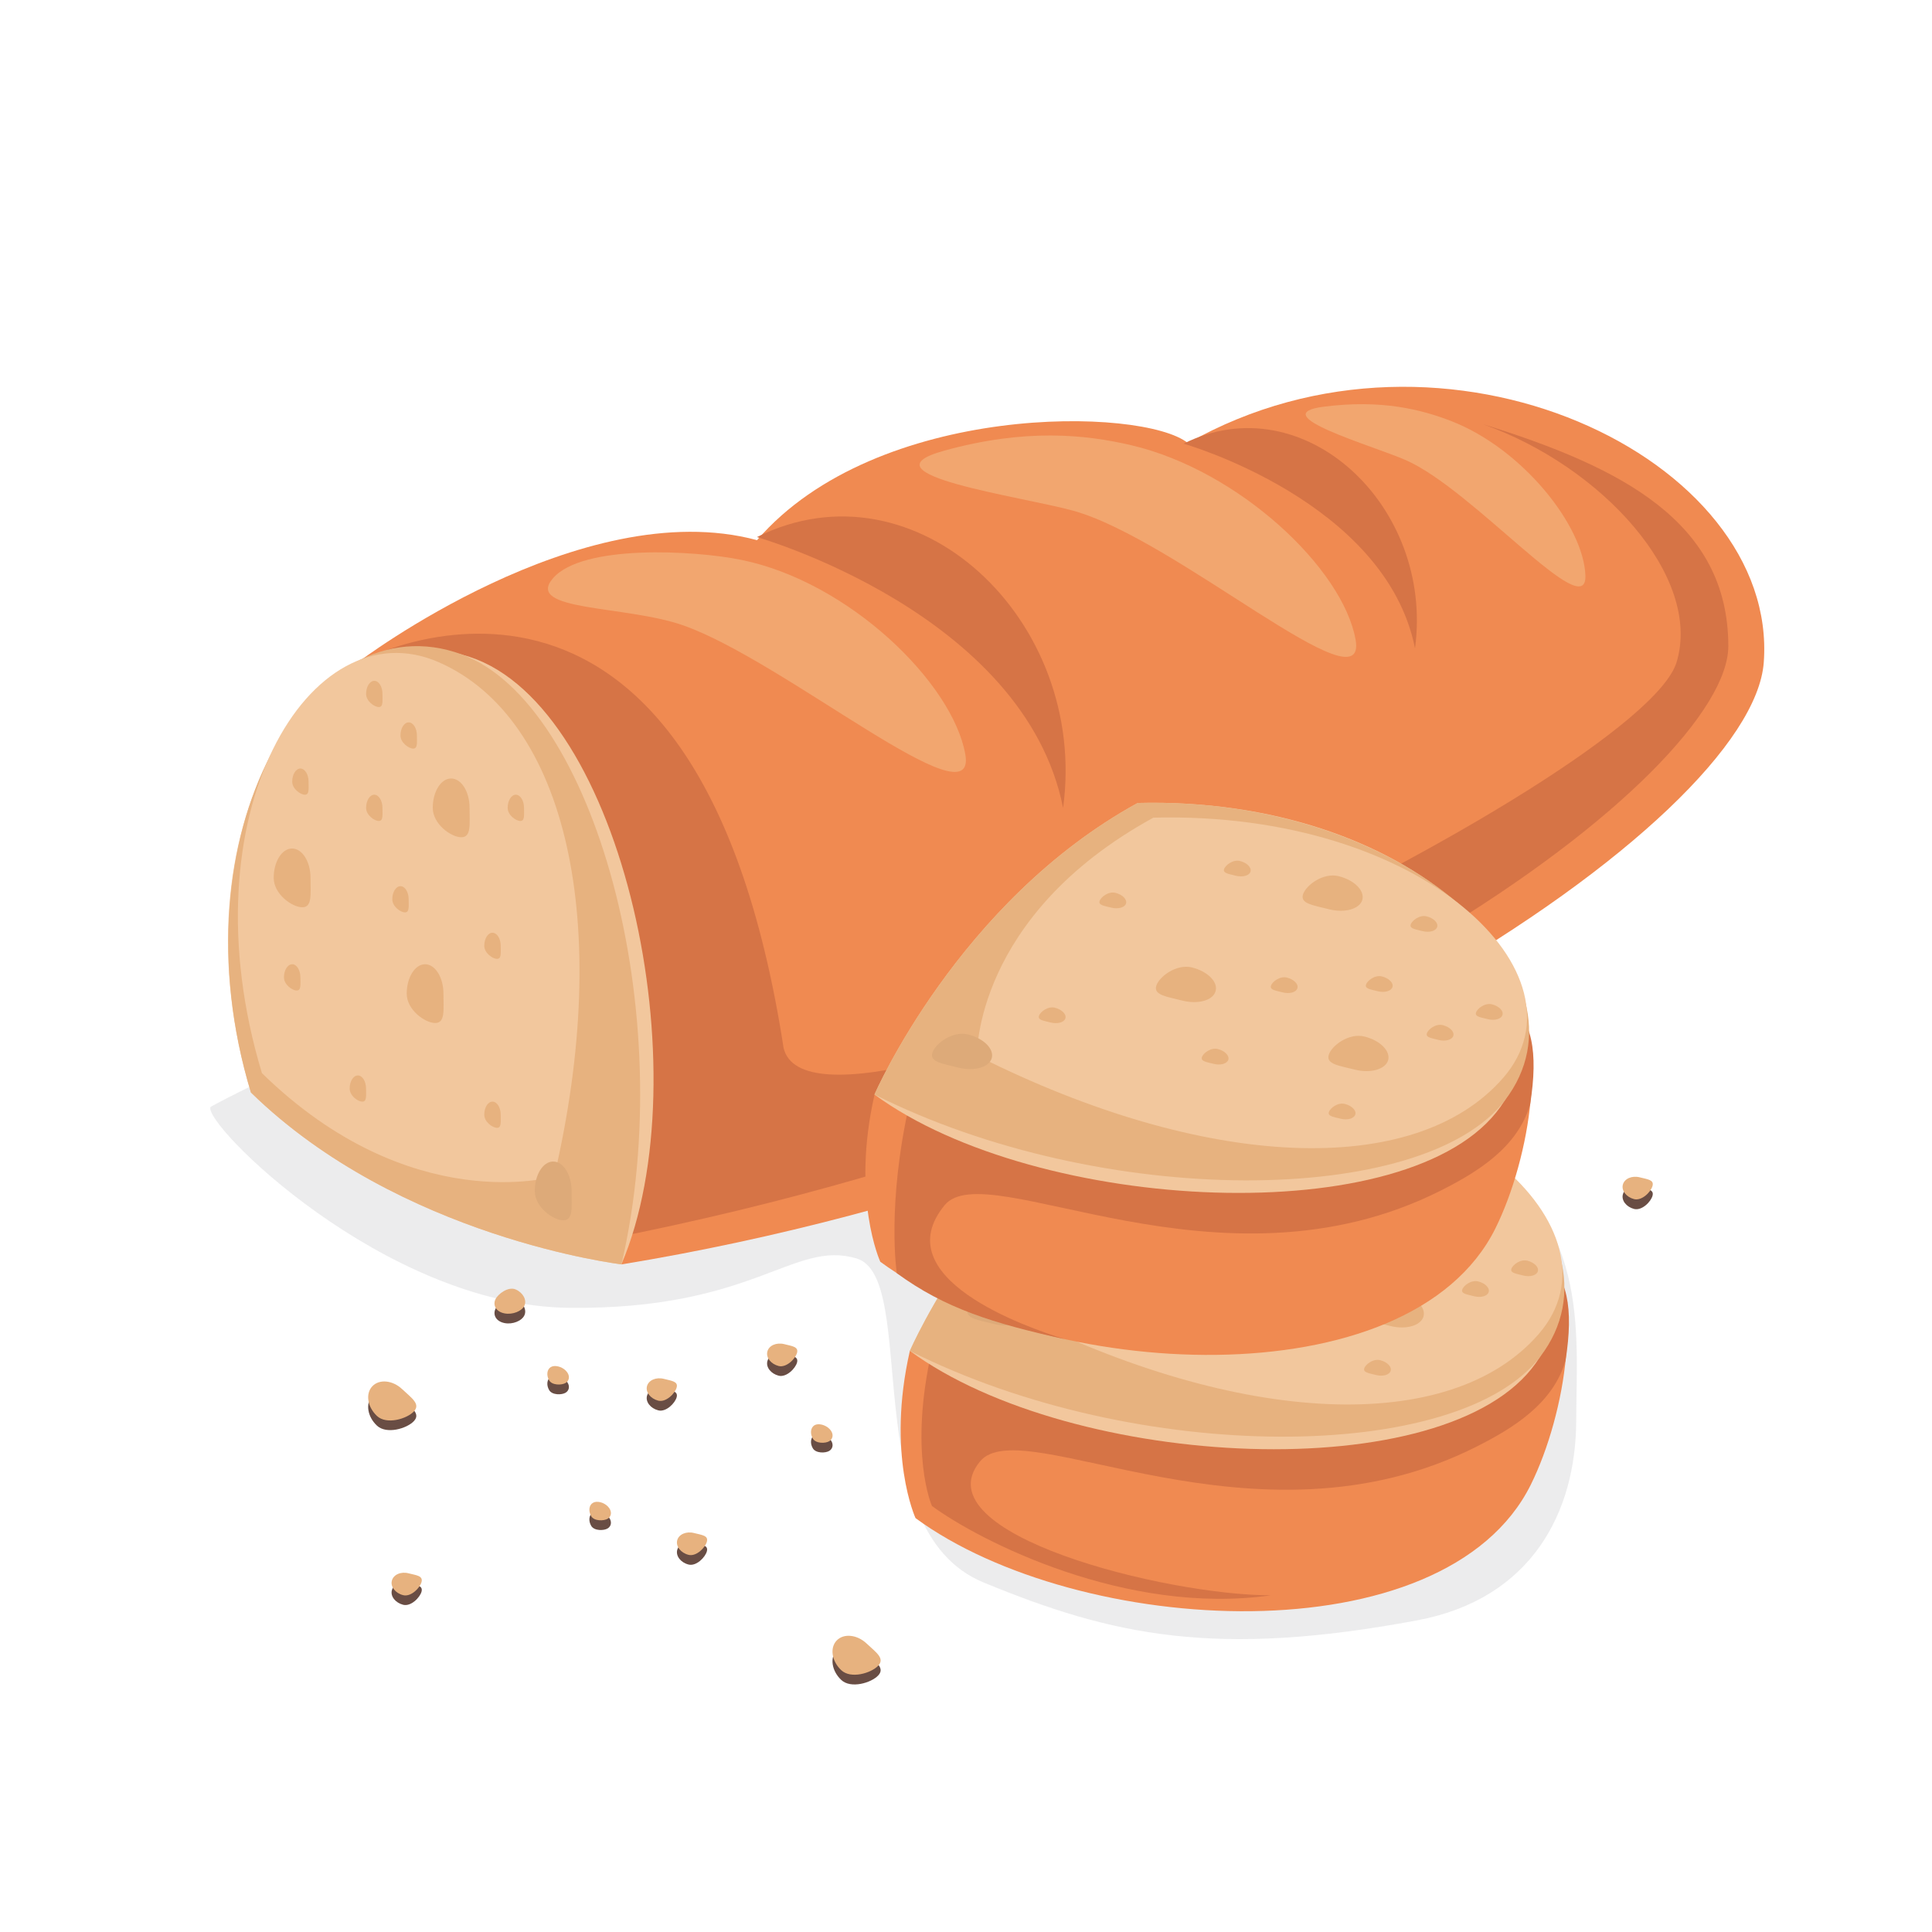 <?xml version="1.0" encoding="utf-8"?>
<!-- Generator: Adobe Illustrator 23.1.1, SVG Export Plug-In . SVG Version: 6.00 Build 0)  -->
<svg version="1.1" id="Capa_1" xmlns="http://www.w3.org/2000/svg" xmlns:xlink="http://www.w3.org/1999/xlink" x="0px" y="0px"
	 viewBox="0 0 269.29 269.29" style="enable-background:new 0 0 269.29 269.29;" xml:space="preserve">
<style type="text/css">
	.st0{opacity:0.17;fill:#919296;enable-background:new    ;}
	.st1{fill:#F08A51;}
	.st2{fill:#D67446;}
	.st3{fill:#F2C79D;}
	.st4{fill:#E7B27F;}
	.st5{fill:#DDAA79;}
	.st6{fill:#F2A66F;}
	.st7{fill:#694D44;}
</style>
<g>
	<path class="st0" d="M29.35,154.28c-1.26,2.17,24.09,27.72,49.95,28.01s31.28-9.53,40.1-6.88c8.81,2.65-0.23,37.77,17.69,45.16
		c18.03,7.44,32.35,10.52,60.4,5.29c16.01-2.99,22.17-15.07,22.21-27.86s2.03-28.04-15.39-39.07
		c-17.42-11.02-12.16-17.59-46.48-17.58c-34.32,0-71.22-0.96-88.22-0.48C52.6,141.34,29.35,154.28,29.35,154.28z"/>
	<g>
		<g>
			<g>
				<path class="st1" d="M49.88,92.32c0,0,31.12-23.64,55.64-17.03c16.69-19.35,53.81-18.58,60.06-13.53
					c35.9-20.39,82.38,2.21,80.26,30.58c-1.65,22.1-71.94,69.57-159.22,83.9C78.94,125.59,49.88,92.32,49.88,92.32z"/>
				<path class="st2" d="M206.65,59.11c16.62,5.85,30.64,21.3,27.04,33.19c-5.01,16.52-120.04,72.29-124.47,53.77
					C96.93,66.52,49.88,92.32,49.88,92.32S77.3,122,84.98,172.64C182,153.54,240.9,107.32,240.9,90.06
					C240.89,72.78,226.09,65.12,206.65,59.11z"/>
				<path class="st3" d="M86.62,176.23c0,0-30.91-3.68-51.65-23.96c-10.9-36.08,7.8-68.11,30.49-60.71
					C86.86,98.54,97.86,149.72,86.62,176.23z"/>
				<path class="st4" d="M86.62,176.23c0,0-30.91-3.68-51.65-23.96c-10.9-36.08,8.33-68.84,29.4-61.05
					C82.7,97.99,94.81,141.04,86.62,176.23z"/>
				<path class="st3" d="M77.25,163.98c0,0-19.99,5.88-40.74-14.4c-10.9-36.08,6.74-65.13,24.64-57.28
					C79.04,100.15,85.45,128.8,77.25,163.98z"/>
				<path class="st2" d="M105.5,74.86c0,0,37.27,10.58,42.68,37.75C151.73,86.38,127.65,63.81,105.5,74.86z"/>
				<path class="st2" d="M164.97,61.84c0,0,28.16,8,32.26,28.52C199.9,70.55,181.71,53.49,164.97,61.84z"/>
				<path class="st4" d="M43.01,108.95c0,1.01,0.12,1.82-0.51,1.82c-0.63,0-1.77-0.82-1.77-1.82c0-1.01,0.51-1.83,1.14-1.83
					C42.5,107.13,43.01,107.94,43.01,108.95z"/>
				<path class="st4" d="M58.11,102.51c0,1.01,0.12,1.83-0.51,1.83c-0.63,0-1.78-0.82-1.78-1.83s0.51-1.82,1.14-1.82
					C57.6,100.69,58.11,101.51,58.11,102.51z"/>
				<path class="st4" d="M53.31,112.6c0,1.01,0.12,1.83-0.51,1.83c-0.63,0-1.77-0.82-1.77-1.83s0.51-1.83,1.14-1.83
					C52.8,110.78,53.31,111.6,53.31,112.6z"/>
				<path class="st4" d="M61.81,138.5c0,2.26,0.27,4.09-1.15,4.09c-1.42,0-3.97-1.83-3.97-4.09s1.15-4.1,2.56-4.1
					S61.81,136.24,61.81,138.5z"/>
				<path class="st4" d="M43.28,122.36c0,2.27,0.27,4.1-1.15,4.1c-1.41,0-3.98-1.83-3.98-4.1c0-2.26,1.14-4.09,2.56-4.09
					C42.13,118.27,43.28,120.1,43.28,122.36z"/>
				<path class="st4" d="M65.45,112.6c0,2.27,0.27,4.1-1.15,4.1s-3.98-1.83-3.98-4.1c0-2.26,1.14-4.09,2.56-4.09
					C64.3,108.51,65.45,110.34,65.45,112.6z"/>
				<path class="st5" d="M79.67,165.99c0,2.27,0.26,4.1-1.15,4.1c-1.42,0-3.98-1.83-3.98-4.1c0-2.26,1.15-4.09,2.56-4.09
					C78.52,161.9,79.67,163.73,79.67,165.99z"/>
				<path class="st4" d="M69.79,131.83c0,1.01,0.12,1.82-0.51,1.82c-0.63,0-1.78-0.82-1.78-1.82c0-1.01,0.51-1.82,1.14-1.82
					C69.28,130.01,69.79,130.83,69.79,131.83z"/>
				<path class="st4" d="M41.87,136.23c0,1.01,0.12,1.83-0.51,1.83c-0.63,0-1.78-0.82-1.78-1.83s0.51-1.83,1.15-1.83
					C41.36,134.4,41.87,135.22,41.87,136.23z"/>
				<path class="st4" d="M56.96,125.34c0,1.01,0.12,1.83-0.51,1.83c-0.63,0-1.77-0.82-1.77-1.83c0-1,0.51-1.82,1.14-1.82
					S56.96,124.34,56.96,125.34z"/>
				<path class="st4" d="M69.79,155.37c0,1.01,0.12,1.83-0.51,1.83c-0.63,0-1.78-0.82-1.78-1.83s0.51-1.82,1.14-1.82
					C69.28,153.55,69.79,154.37,69.79,155.37z"/>
				<path class="st4" d="M51.02,151.72c0,1.01,0.12,1.83-0.51,1.83c-0.63,0-1.77-0.81-1.77-1.83c0-1.01,0.51-1.82,1.14-1.82
					C50.5,149.9,51.02,150.71,51.02,151.72z"/>
				<path class="st4" d="M73.04,112.6c0,1.01,0.12,1.83-0.51,1.83c-0.63,0-1.77-0.82-1.77-1.83s0.51-1.83,1.14-1.83
					C72.53,110.78,73.04,111.6,73.04,112.6z"/>
				<path class="st4" d="M53.31,96.72c0,1.01,0.12,1.83-0.51,1.83c-0.63,0-1.77-0.82-1.77-1.83s0.51-1.82,1.14-1.82
					C52.8,94.89,53.31,95.71,53.31,96.72z"/>
				<path class="st6" d="M103.29,78.03c-6.46-1.31-22.12-2.21-26.23,2.59c-3.94,4.6,10.11,3.73,18.15,6.54
					c14.11,4.94,41.1,27.89,39.34,17.98C132.79,95.24,118.42,81.1,103.29,78.03z"/>
				<path class="st6" d="M157.69,62.06c-6.36-1.49-14.75-2.39-26.13,0.77c-11.91,3.3,10.94,6.38,18.05,8.36
					c14.4,4.01,41.09,27.89,39.34,17.98C187.19,79.27,172.72,65.59,157.69,62.06z"/>
				<path class="st6" d="M202.35,58.72c-4.19-1.64-9.81-3.07-17.86-2.03c-8.43,1.09,6.82,5.41,11.47,7.45
					c9.41,4.14,25.25,23,25.02,16.09C220.75,73.32,212.24,62.59,202.35,58.72z"/>
			</g>
			<g>
				<g>
					<g>
						<path class="st7" d="M56.06,194.98c1.33,1.26,2.6,2.08,1.62,3.11c-0.97,1.03-3.81,1.87-5.14,0.62
							c-1.33-1.25-1.62-3.1-0.65-4.13C52.86,193.55,54.73,193.73,56.06,194.98z"/>
					</g>
					<g>
						<path class="st7" d="M120.78,230.43c1.33,1.25,2.6,2.08,1.62,3.11c-0.97,1.03-3.81,1.87-5.14,0.62s-1.62-3.11-0.65-4.13
							C117.58,228.99,119.45,229.17,120.78,230.43z"/>
					</g>
					<g>
						<path class="st7" d="M92.53,193.54c1.08,0.28,2,0.35,1.79,1.19s-1.48,2.13-2.57,1.85c-1.08-0.28-1.79-1.18-1.57-2.02
							C90.4,193.73,91.45,193.27,92.53,193.54z"/>
					</g>
					<g>
						<path class="st7" d="M109.31,188.7c1.08,0.28,2,0.34,1.79,1.19c-0.21,0.84-1.48,2.13-2.57,1.86
							c-1.08-0.28-1.79-1.18-1.57-2.02C107.17,188.89,108.22,188.43,109.31,188.7z"/>
					</g>
					<g>
						<path class="st7" d="M56.97,220.64c1.08,0.28,2,0.34,1.79,1.19c-0.21,0.83-1.48,2.13-2.57,1.85
							c-1.08-0.28-1.79-1.18-1.57-2.02C54.84,220.83,55.89,220.37,56.97,220.64z"/>
					</g>
					<g>
						<path class="st7" d="M228.55,165.46c1.09,0.28,2.01,0.34,1.79,1.19c-0.21,0.84-1.48,2.13-2.57,1.86
							c-1.08-0.28-1.79-1.18-1.57-2.02C226.42,165.64,227.47,165.18,228.55,165.46z"/>
					</g>
					<g>
						<path class="st7" d="M96.74,215.03c1.09,0.28,2.01,0.34,1.79,1.18c-0.21,0.84-1.48,2.14-2.56,1.86
							c-1.08-0.27-1.79-1.18-1.58-2.02C94.6,215.21,95.66,214.76,96.74,215.03z"/>
					</g>
					<g>
						<path class="st7" d="M70.35,184.42c-1.22-0.23-1.66-1.14-1.31-1.94c0.35-0.79,1.81-1.86,2.84-1.41
							c1.02,0.45,1.57,1.46,1.22,2.25C72.74,184.12,71.45,184.63,70.35,184.42z"/>
					</g>
					<g>
						<path class="st7" d="M78.87,192.41c0.64,0.65,0.51,1.38-0.03,1.71s-1.87,0.35-2.29-0.35c-0.42-0.7-0.32-1.54,0.22-1.86
							C77.31,191.58,78.3,191.82,78.87,192.41z"/>
					</g>
					<g>
						<path class="st7" d="M115.62,200.52c0.64,0.65,0.51,1.38-0.03,1.71s-1.87,0.35-2.29-0.35c-0.42-0.7-0.32-1.54,0.22-1.86
							C114.06,199.69,115.04,199.94,115.62,200.52z"/>
					</g>
					<g>
						<path class="st7" d="M84.73,211.33c0.63,0.65,0.51,1.38-0.03,1.71s-1.87,0.35-2.29-0.35c-0.42-0.7-0.32-1.54,0.22-1.87
							C83.17,210.5,84.16,210.74,84.73,211.33z"/>
					</g>
				</g>
			</g>
			<g>
				<path class="st4" d="M56.06,193.63c1.33,1.25,2.6,2.08,1.62,3.11c-0.97,1.03-3.81,1.88-5.14,0.62c-1.33-1.25-1.62-3.1-0.65-4.13
					C52.86,192.19,54.73,192.37,56.06,193.63z"/>
				<path class="st4" d="M120.78,229.07c1.33,1.25,2.6,2.08,1.62,3.11c-0.97,1.03-3.81,1.88-5.14,0.62
					c-1.33-1.25-1.62-3.1-0.65-4.13S119.45,227.82,120.78,229.07z"/>
				<path class="st4" d="M92.53,192.19c1.08,0.28,2,0.35,1.79,1.18c-0.21,0.84-1.48,2.13-2.57,1.86c-1.08-0.28-1.79-1.18-1.57-2.02
					C90.4,192.37,91.45,191.92,92.53,192.19z"/>
				<path class="st4" d="M109.31,187.35c1.08,0.28,2,0.35,1.79,1.19s-1.48,2.13-2.57,1.86c-1.08-0.28-1.79-1.18-1.57-2.02
					C107.17,187.54,108.22,187.08,109.31,187.35z"/>
				<path class="st4" d="M56.97,219.3c1.08,0.27,2,0.34,1.79,1.19c-0.21,0.84-1.48,2.13-2.57,1.85c-1.08-0.27-1.79-1.18-1.57-2.02
					C54.84,219.47,55.89,219.01,56.97,219.3z"/>
				<path class="st4" d="M228.55,164.1c1.09,0.28,2.01,0.34,1.79,1.18c-0.21,0.84-1.48,2.13-2.57,1.86
					c-1.08-0.28-1.79-1.18-1.57-2.02C226.42,164.28,227.47,163.83,228.55,164.1z"/>
				<path class="st4" d="M96.74,213.68c1.09,0.28,2.01,0.34,1.79,1.19c-0.21,0.84-1.48,2.13-2.56,1.85
					c-1.08-0.27-1.79-1.18-1.58-2.02C94.6,213.86,95.66,213.4,96.74,213.68z"/>
				<path class="st4" d="M70.35,183.07c-1.22-0.22-1.66-1.14-1.31-1.93c0.35-0.79,1.81-1.86,2.84-1.41
					c1.02,0.45,1.57,1.46,1.22,2.25C72.74,182.77,71.45,183.27,70.35,183.07z"/>
				<path class="st4" d="M78.87,191.05c0.64,0.65,0.51,1.39-0.03,1.71c-0.54,0.33-1.87,0.35-2.29-0.35
					c-0.42-0.7-0.32-1.54,0.22-1.86C77.31,190.22,78.3,190.47,78.87,191.05z"/>
				<path class="st4" d="M115.62,199.17c0.64,0.65,0.51,1.38-0.03,1.71s-1.87,0.35-2.29-0.36c-0.42-0.7-0.32-1.53,0.22-1.86
					C114.06,198.34,115.04,198.58,115.62,199.17z"/>
				<path class="st4" d="M84.73,209.98c0.63,0.65,0.51,1.39-0.03,1.71s-1.87,0.35-2.29-0.35c-0.42-0.71-0.32-1.54,0.22-1.86
					C83.17,209.14,84.16,209.39,84.73,209.98z"/>
			</g>
			<g>
				<path class="st1" d="M213.37,206.94c4.9-9.87,7.65-27.25,1.58-31.8c-1.66-1.37-11.2,11.89-13.19,10.67
					c-9.63-6.03-59.51,2.09-74.94,2.48c-3.29,14.43,0.79,23.31,0.79,23.31C150.24,228.21,201.36,231.14,213.37,206.94z"/>
				<path class="st2" d="M136.6,203.7c5.86-7.12,38.25,13.59,69.2-2.06c5.03-2.54,10.64-5.94,12.41-11.98
					c1.15-7.37,0.29-11.86-3.26-14.53c-1.66-1.37-11.2,11.89-13.19,10.67c-9.63-6.03-56.44,1.94-71.86,2.34
					c-3.29,14.42,0,21.77,0,21.77c6.67,4.9,27.08,15.32,47.24,12.45C162.57,222.37,128.26,213.83,136.6,203.7z"/>
				<path class="st3" d="M126.82,188.29c0,0,11.67-26.93,36.68-40.64c37.68-0.97,63.68,23.72,50.57,42.34
					C201.72,207.54,149.44,204.9,126.82,188.29z"/>
				<path class="st4" d="M126.82,188.29c0,0,11.67-26.93,36.68-40.64c37.68-0.97,64.23,24.37,51.19,41.44
					C203.34,203.93,158.62,204.28,126.82,188.29z"/>
				<path class="st3" d="M141.1,182.85c0,0-0.42-19.44,24.59-33.15c37.67-0.97,61.08,22.03,48.8,36.22
					C202.22,200.11,172.9,198.85,141.1,182.85z"/>
				<path class="st4" d="M203.19,165.51c-0.97-0.25-1.79-0.34-1.63-0.91c0.17-0.57,1.26-1.39,2.23-1.14
					c0.97,0.24,1.63,0.91,1.46,1.47C205.08,165.5,204.16,165.76,203.19,165.51z"/>
				<path class="st4" d="M205.44,180.67c-0.98-0.25-1.8-0.34-1.63-0.91s1.25-1.4,2.23-1.15c0.97,0.24,1.63,0.91,1.46,1.48
					C207.33,180.66,206.41,180.92,205.44,180.67z"/>
				<path class="st4" d="M196.96,173.89c-0.98-0.25-1.8-0.34-1.63-0.91c0.16-0.56,1.25-1.4,2.23-1.15c0.97,0.25,1.62,0.91,1.46,1.47
					C198.85,173.87,197.93,174.13,196.96,173.89z"/>
				<path class="st4" d="M169.74,175.2c-2.18-0.56-4.02-0.77-3.65-2.04c0.37-1.27,2.81-3.13,5-2.57c2.18,0.55,3.65,2.04,3.27,3.31
					C174,175.16,171.92,175.75,169.74,175.2z"/>
				<path class="st4" d="M190.19,162.46c-2.19-0.55-4.03-0.76-3.65-2.04c0.37-1.27,2.81-3.13,5-2.57c2.18,0.55,3.65,2.03,3.27,3.31
					C194.44,162.43,192.37,163.01,190.19,162.46z"/>
				<path class="st4" d="M193.78,184.82c-2.19-0.56-4.03-0.77-3.65-2.04c0.37-1.27,2.81-3.13,5-2.58c2.18,0.55,3.65,2.03,3.28,3.31
					C198.03,184.78,195.96,185.37,193.78,184.82z"/>
				<path class="st5" d="M138.53,184.54c-2.18-0.55-4.02-0.77-3.65-2.04c0.37-1.28,2.81-3.13,5-2.58c2.18,0.55,3.65,2.04,3.27,3.31
					C142.78,184.5,140.71,185.09,138.53,184.54z"/>
				<path class="st4" d="M174.08,184.01c-0.98-0.25-1.8-0.34-1.63-0.91s1.26-1.4,2.23-1.15c0.97,0.24,1.62,0.9,1.46,1.47
					C175.97,184,175.05,184.26,174.08,184.01z"/>
				<path class="st4" d="M177.17,157.79c-0.97-0.25-1.79-0.34-1.63-0.91c0.17-0.57,1.26-1.4,2.23-1.15s1.63,0.91,1.46,1.48
					C179.07,157.78,178.14,158.04,177.17,157.79z"/>
				<path class="st4" d="M183.71,174.05c-0.97-0.25-1.79-0.34-1.63-0.91c0.16-0.57,1.26-1.39,2.23-1.15
					c0.97,0.25,1.63,0.91,1.46,1.47C185.61,174.03,184.68,174.29,183.71,174.05z"/>
				<path class="st4" d="M151.37,178.24c-0.97-0.25-1.79-0.34-1.63-0.91c0.17-0.57,1.25-1.4,2.23-1.15
					c0.97,0.25,1.63,0.91,1.46,1.47C153.27,178.23,152.34,178.49,151.37,178.24z"/>
				<path class="st4" d="M159.82,162.23c-0.98-0.25-1.79-0.34-1.63-0.91c0.17-0.57,1.25-1.4,2.23-1.15
					c0.97,0.25,1.63,0.91,1.46,1.48C161.72,162.22,160.79,162.48,159.82,162.23z"/>
				<path class="st4" d="M191.78,191.65c-0.97-0.25-1.79-0.34-1.63-0.91c0.17-0.57,1.26-1.4,2.23-1.15
					c0.97,0.24,1.62,0.91,1.46,1.47C193.67,191.64,192.75,191.9,191.78,191.65z"/>
				<path class="st4" d="M212.29,177.78c-0.97-0.25-1.79-0.34-1.63-0.91c0.17-0.57,1.26-1.4,2.23-1.15s1.63,0.9,1.46,1.48
					C214.19,177.77,213.26,178.03,212.29,177.78z"/>
			</g>
			<g>
				<path class="st1" d="M208.44,171.21c4.9-9.88,7.65-27.25,1.59-31.8c-1.66-1.37-11.2,11.89-13.19,10.67
					c-9.62-6.03-59.51,2.08-74.94,2.48c-3.29,14.43,0.8,23.31,0.8,23.31C145.31,192.49,196.43,195.41,208.44,171.21z"/>
				<path class="st2" d="M131.67,167.98c5.86-7.12,38.25,13.59,69.2-2.06c5.02-2.54,10.64-5.94,12.41-11.99
					c1.15-7.37,0.29-11.86-3.26-14.52c-1.66-1.37-11.2,11.89-13.19,10.67c-9.62-6.03-54.59,3.07-70.01,3.47
					c-3.29,14.43-1.82,23.91-1.82,23.91c6.67,4.9,13.5,7.02,23.39,9.19C142.96,184.98,123.34,178.1,131.67,167.98z"/>
				<path class="st3" d="M121.89,152.56c0,0,11.67-26.93,36.69-40.64c37.68-0.97,63.68,23.72,50.57,42.34
					C196.79,171.81,144.52,169.18,121.89,152.56z"/>
				<path class="st4" d="M121.89,152.56c0,0,11.67-26.93,36.69-40.64c37.68-0.97,64.24,24.37,51.19,41.44
					C198.41,168.2,153.69,168.56,121.89,152.56z"/>
				<path class="st3" d="M136.17,147.13c0,0-0.42-19.45,24.59-33.16c37.68-0.97,61.08,22.03,48.8,36.22
					C197.29,164.38,167.97,163.13,136.17,147.13z"/>
				<path class="st4" d="M198.26,129.78c-0.97-0.25-1.8-0.34-1.63-0.91s1.26-1.4,2.23-1.14c0.97,0.24,1.63,0.9,1.46,1.47
					S199.23,130.03,198.26,129.78z"/>
				<path class="st4" d="M200.51,144.95c-0.98-0.25-1.8-0.34-1.63-0.91s1.25-1.4,2.23-1.15c0.97,0.25,1.63,0.91,1.46,1.48
					C202.41,144.93,201.48,145.2,200.51,144.95z"/>
				<path class="st4" d="M192.03,138.16c-0.98-0.25-1.8-0.34-1.63-0.91s1.25-1.4,2.23-1.15c0.97,0.25,1.63,0.91,1.46,1.47
					C193.92,138.14,193,138.41,192.03,138.16z"/>
				<path class="st4" d="M164.81,139.47c-2.18-0.55-4.02-0.77-3.65-2.04c0.37-1.28,2.81-3.13,5-2.58c2.18,0.55,3.65,2.03,3.27,3.31
					C169.07,139.44,167,140.02,164.81,139.47z"/>
				<path class="st4" d="M185.26,126.74c-2.19-0.56-4.03-0.77-3.65-2.04c0.37-1.28,2.81-3.13,5-2.57c2.18,0.55,3.64,2.03,3.27,3.31
					C189.51,126.7,187.44,127.29,185.26,126.74z"/>
				<path class="st4" d="M188.85,149.09c-2.19-0.55-4.03-0.76-3.65-2.04c0.37-1.28,2.81-3.13,5-2.57c2.18,0.55,3.65,2.03,3.28,3.31
					C193.1,149.05,191.03,149.64,188.85,149.09z"/>
				<path class="st5" d="M133.6,148.81c-2.18-0.55-4.02-0.76-3.65-2.04c0.37-1.28,2.81-3.13,5-2.58c2.18,0.55,3.65,2.04,3.28,3.31
					C137.85,148.77,135.78,149.36,133.6,148.81z"/>
				<path class="st4" d="M169.15,148.28c-0.97-0.25-1.79-0.34-1.63-0.91c0.17-0.57,1.25-1.4,2.23-1.15
					c0.97,0.25,1.62,0.91,1.46,1.48C171.04,148.27,170.12,148.53,169.15,148.28z"/>
				<path class="st4" d="M172.24,122.06c-0.97-0.25-1.79-0.34-1.63-0.9c0.17-0.57,1.26-1.4,2.23-1.15s1.63,0.91,1.46,1.48
					C174.14,122.05,173.21,122.31,172.24,122.06z"/>
				<path class="st4" d="M178.78,138.32c-0.97-0.25-1.8-0.34-1.63-0.91c0.16-0.57,1.26-1.4,2.23-1.15s1.62,0.9,1.46,1.47
					C180.68,138.31,179.76,138.57,178.78,138.32z"/>
				<path class="st4" d="M146.44,142.52c-0.98-0.25-1.8-0.34-1.63-0.91c0.16-0.57,1.26-1.4,2.23-1.15s1.63,0.91,1.46,1.48
					C148.33,142.5,147.41,142.76,146.44,142.52z"/>
				<path class="st4" d="M154.89,126.51c-0.98-0.25-1.8-0.34-1.63-0.91c0.17-0.57,1.25-1.4,2.23-1.15c0.97,0.25,1.63,0.91,1.46,1.48
					C156.79,126.49,155.86,126.75,154.89,126.51z"/>
				<path class="st4" d="M186.85,155.93c-0.97-0.25-1.79-0.34-1.63-0.91c0.17-0.57,1.25-1.4,2.23-1.15
					c0.97,0.25,1.63,0.91,1.46,1.47C188.74,155.91,187.82,156.17,186.85,155.93z"/>
				<path class="st4" d="M207.36,142.05c-0.98-0.25-1.8-0.34-1.63-0.91s1.26-1.4,2.23-1.15c0.97,0.24,1.63,0.9,1.46,1.47
					C209.26,142.04,208.33,142.3,207.36,142.05z"/>
			</g>
		</g>
	</g>
</g>
</svg>
